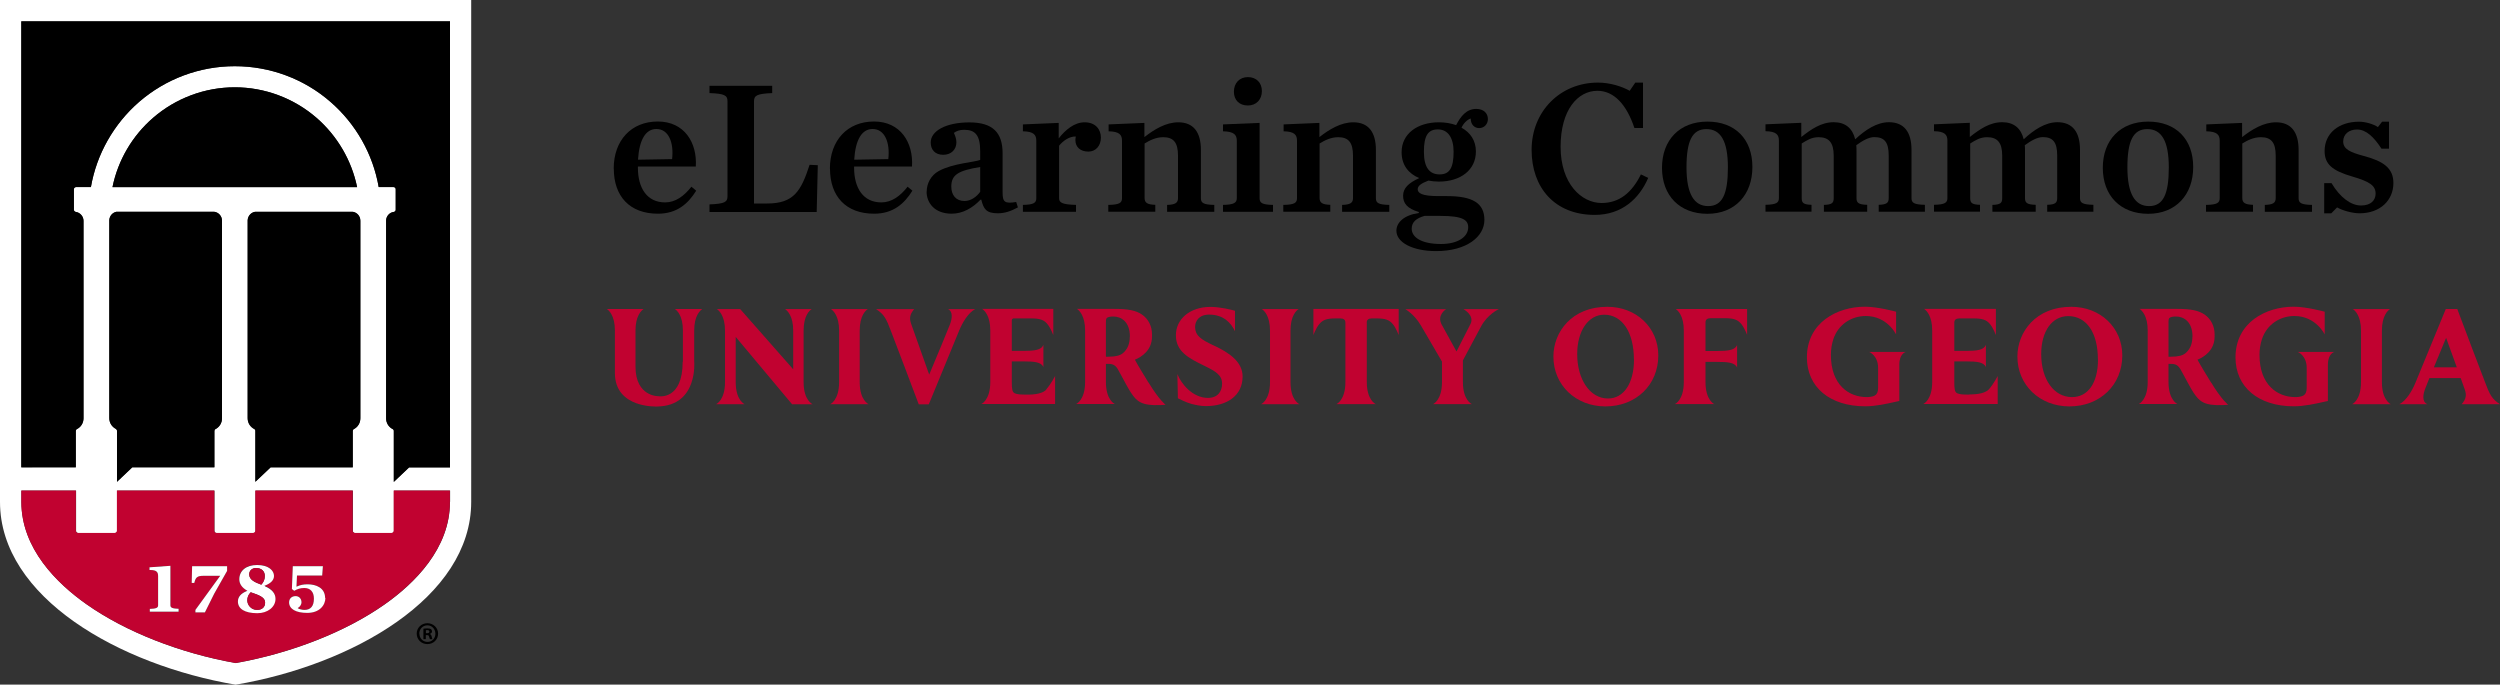 <?xml version="1.0" encoding="UTF-8"?><svg id="Layer_1" xmlns="http://www.w3.org/2000/svg" width="250" height="68.46" viewBox="0 0 250 68.46"><rect x="0" y="0" width="250" height="68.46" fill="#333333" stroke="none"/><defs><style>.cls-1{fill:#c10230;}.cls-2{fill:#fff;}</style></defs><path class="cls-2" d="M0,0v50.19c0,9.57,11.97,16.31,23.56,18.28,11.59-1.96,23.56-8.7,23.56-18.28V0H0ZM45,50.19c0,4.67-3.55,8.16-6.53,10.25-3.89,2.74-9.3,4.87-14.9,5.87-5.6-1-11.01-3.13-14.9-5.87-2.98-2.1-6.53-5.58-6.53-10.25v-1.13h5.47v4.03c0,.11.09.21.21.21h3.68c.11,0,.21-.09.21-.21v-4.03h9.74v4.03c0,.11.09.21.21.21h3.68c.12,0,.21-.09.21-.21v-4.03h9.74v4.03c0,.11.09.21.21.21h3.68c.12,0,.21-.09.21-.21v-4.03h5.62v1.13ZM25.42,42.91c-.41-.21-.66-.62-.66-1.08v-19.79c.02-.44.35-.8.77-.85h9.72c.45.06.78.44.78.89v19.75c0,.46-.25.87-.65,1.08-.07.03-.11.11-.11.18v3.64h-8.21l-1.53,1.45v-5.1c0-.08-.05-.15-.11-.19ZM11.25,18.71c.54-2.67,1.98-5.13,4.05-6.92,2.27-1.97,5.18-3.06,8.18-3.06s5.91,1.09,8.18,3.06c2.07,1.8,3.5,4.25,4.05,6.92H11.25ZM11.7,21.19h9.72c.45.06.78.44.78.89v19.75c0,.46-.25.87-.65,1.08-.07.03-.11.11-.11.18v3.64h-8.21l-1.53,1.45v-5.1c0-.08-.05-.15-.11-.19-.41-.21-.66-.62-.66-1.08v-19.79c.02-.44.35-.8.77-.85ZM45,46.74h-4.09s-1.53,1.45-1.53,1.45v-5.1c0-.08-.04-.15-.11-.18-.41-.21-.66-.62-.66-1.08v-19.79c.02-.44.35-.8.78-.85.1-.02.18-.1.18-.21v-2.06c0-.12-.09-.21-.21-.21h-1.49c-.57-3.29-2.28-6.32-4.82-8.52-2.65-2.31-6.05-3.57-9.57-3.57s-6.91,1.27-9.57,3.57c-2.53,2.2-4.25,5.22-4.82,8.52h-1.49c-.11,0-.21.09-.21.21v2.06c0,.1.08.19.18.21.44.06.78.45.78.89v19.75c0,.46-.25.87-.66,1.08-.07.03-.11.11-.11.18v3.64H2.13V2.13h42.87v44.61Z"/><path d="M35.72,18.71H11.25c.54-2.67,1.98-5.13,4.05-6.92,2.27-1.97,5.18-3.06,8.18-3.06s5.91,1.09,8.18,3.06c2.07,1.8,3.5,4.25,4.05,6.92Z"/><path d="M22.2,22.08v19.75c0,.46-.25.87-.65,1.08-.07.03-.11.11-.11.18v3.64h-8.21l-1.53,1.45v-5.1c0-.08-.05-.15-.11-.19-.41-.21-.66-.62-.66-1.08v-19.79c.02-.44.35-.8.77-.85h9.72c.45.06.78.44.78.89Z"/><path d="M36.04,22.08v19.75c0,.46-.25.87-.65,1.08-.07.03-.11.11-.11.18v3.64h-8.21l-1.53,1.45v-5.1c0-.08-.05-.15-.11-.19-.41-.21-.66-.62-.66-1.08v-19.79c.02-.44.35-.8.77-.85h9.72c.45.06.78.44.78.89Z"/><path class="cls-1" d="M39.37,49.05v4.03c0,.11-.09.21-.21.21h-3.68c-.12,0-.21-.09-.21-.21v-4.03h-9.74v4.03c0,.11-.09.21-.21.21h-3.68c-.12,0-.21-.09-.21-.21v-4.03h-9.74v4.03c0,.11-.09.21-.21.21h-3.68c-.12,0-.21-.09-.21-.21v-4.03H2.13v1.13c0,4.67,3.55,8.16,6.53,10.25,3.89,2.74,9.31,4.87,14.9,5.87,5.6-1,11.01-3.13,14.9-5.87,2.98-2.1,6.53-5.58,6.53-10.25v-1.13h-5.62ZM17.86,61.17h-2.88v-.28c.56-.02.83-.08.83-.35v-2.92c0-.22-.04-.35-.14-.45-.12-.12-.33-.17-.67-.17h-.05v-.27l2.09-.15v3.95c0,.27.27.33.83.35v.28ZM22.71,57.09l-1.29,2.28-.93,1.87h-.95v-.25l2.45-3.37.03-.04h-1.65c-.66,0-.81.16-.94.71h-.26l.04-1.67h3.5v.48ZM25.72,61.3c-1.23,0-1.94-.42-1.94-1.17,0-.46.3-.81.9-1.05l.05-.02-.05-.03c-.51-.29-.76-.67-.76-1.12,0-.87.7-1.43,1.78-1.43,1.16,0,1.69.57,1.69,1.09,0,.42-.31.74-.91.97l-.06.02.06.02c.71.31,1.05.72,1.05,1.26,0,.82-.78,1.43-1.82,1.43ZM30.72,61.28c-1.13,0-1.81-.39-1.81-1.05,0-.38.26-.63.65-.63s.59.31.59.61c0,.25-.17.47-.34.56l-.04.02.03.03c.1.08.42.16.64.16.63,0,.95-.38.95-1.13,0-.67-.35-1.06-.96-1.06-.41,0-.68.1-1.01.28l-.23-.18.09-2.28h3.01l-.07.93h-2.52l-.05,1.07v.05s.04-.02.04-.02c.34-.16.66-.22,1.08-.22.84,0,1.74.36,1.74,1.36,0,.73-.57,1.51-1.82,1.51Z"/><path d="M45,2.13v44.61h-4.09s-1.53,1.45-1.53,1.45v-5.1c0-.08-.04-.15-.11-.18-.41-.21-.66-.62-.66-1.08v-19.79c.02-.44.35-.8.78-.85.1-.02.18-.1.18-.21v-2.06c0-.12-.09-.21-.21-.21h-1.49c-.57-3.29-2.28-6.32-4.82-8.52-2.65-2.31-6.05-3.57-9.57-3.57s-6.91,1.27-9.57,3.57c-2.53,2.2-4.25,5.22-4.82,8.52h-1.49c-.11,0-.21.09-.21.21v2.06c0,.1.08.19.18.21.44.06.78.45.78.89v19.75c0,.46-.25.87-.66,1.08-.07.03-.11.11-.11.18v3.64H2.13V2.13h42.87Z"/><path class="cls-2" d="M17.86,60.89v.28h-2.88v-.28c.56-.02.83-.08.83-.35v-2.92c0-.22-.04-.35-.14-.45-.12-.12-.33-.17-.67-.17h-.05v-.27l2.09-.15v3.95c0,.27.27.33.83.35Z"/><path class="cls-2" d="M22.71,56.61v.48l-1.29,2.28-.93,1.87h-.95v-.25l2.45-3.37.03-.04h-1.65c-.66,0-.81.16-.94.71h-.26l.04-1.67h3.5Z"/><path class="cls-2" d="M26.49,58.6l-.06-.02.06-.02c.6-.23.91-.55.91-.97,0-.53-.53-1.09-1.69-1.09-1.08,0-1.78.56-1.78,1.43,0,.45.26.83.76,1.12l.05.03-.05.02c-.6.24-.9.59-.9,1.05,0,.74.7,1.17,1.94,1.17,1.04,0,1.82-.62,1.82-1.43,0-.54-.34-.95-1.05-1.26ZM25.6,56.8c.54,0,.88.31.88.79,0,.34-.1.59-.34.87h-.01s-.02,0-.02,0c-.6-.22-1.19-.48-1.19-1.02,0-.42.34-.64.68-.64ZM25.71,60.99c-.6,0-.98-.5-.98-.95,0-.31.1-.56.32-.79v-.02s.03,0,.03,0c.07.03.16.06.25.09.87.29,1.18.54,1.18.95,0,.44-.31.72-.8.72Z"/><path class="cls-1" d="M26.48,57.59c0,.34-.1.59-.34.87h-.01s-.02,0-.02,0c-.6-.22-1.19-.48-1.19-1.02,0-.42.34-.64.68-.64.54,0,.88.31.88.79Z"/><path class="cls-1" d="M26.51,60.27c0,.44-.31.72-.8.72-.6,0-.98-.5-.98-.95,0-.31.1-.56.32-.79v-.02s.03,0,.03,0c.07.03.16.06.25.09.87.29,1.18.54,1.18.95Z"/><path class="cls-2" d="M32.54,59.78c0,.73-.57,1.51-1.82,1.51-1.13,0-1.81-.39-1.81-1.05,0-.38.26-.63.65-.63s.59.31.59.61c0,.25-.17.47-.34.56l-.04.02.03.03c.1.08.42.16.64.16.63,0,.95-.38.95-1.13,0-.67-.35-1.06-.96-1.06-.41,0-.68.1-1.01.28l-.23-.18.09-2.28h3.01l-.07.93h-2.52l-.05,1.07v.05s.04-.02.04-.02c.34-.16.66-.22,1.08-.22.84,0,1.74.36,1.74,1.36Z"/><path d="M43.81,63.36c0,.59-.46,1.05-1.07,1.05s-1.07-.46-1.07-1.05.48-1.04,1.07-1.04,1.07.46,1.07,1.04ZM41.94,63.36c0,.46.34.83.81.83s.79-.37.79-.82-.34-.84-.8-.84-.81.37-.81.83ZM42.58,63.91h-.24v-1.04c.1-.02.23-.03.4-.03.2,0,.29.03.36.08.06.04.1.13.1.23,0,.11-.09.2-.22.24h0c.1.05.16.13.19.27.03.16.05.22.08.26h-.26s-.05-.13-.08-.25c-.02-.11-.08-.16-.22-.16h-.11v.42ZM42.59,63.32h.11c.13,0,.24-.04.24-.15,0-.1-.07-.16-.22-.16-.06,0-.11,0-.13.01v.3Z"/><path d="M61.37,16.87c0-2.84,1.76-4.72,4.41-4.72s3.95,2.11,3.8,4.5h-5.79v.12c0,2.05.92,3.47,2.72,3.47,1.02,0,1.88-.61,2.63-1.57l.48.4c-.81,1.3-1.92,2.3-3.83,2.3-2.84,0-4.41-1.76-4.41-4.5ZM63.8,15.97l3.41-.06c.19-1.65-.35-3.01-1.57-3.01-1.05,0-1.71,1.02-1.84,3.07Z"/><path d="M70.95,20.44c1.51-.06,1.8-.23,1.8-.82v-9.49c0-.59-.29-.77-1.8-.82v-.73h6.27v.73c-1.51.06-1.82.23-1.82.82v10.22h1.32c2.66,0,3.39-1.25,4.24-3.87l.82.04-.11,4.68h-10.72v-.75Z"/><path d="M82.99,16.87c0-2.84,1.76-4.72,4.41-4.72s3.95,2.11,3.8,4.5h-5.79v.12c0,2.05.92,3.47,2.72,3.47,1.02,0,1.88-.61,2.63-1.57l.48.4c-.81,1.3-1.92,2.3-3.83,2.3-2.84,0-4.41-1.76-4.41-4.5ZM85.42,15.97l3.41-.06c.19-1.65-.35-3.01-1.57-3.01-1.05,0-1.71,1.02-1.84,3.07Z"/><path d="M92.67,19.15c0-.77.4-1.61,1.21-2.05,1.4-.77,3.6-.88,4.14-1.11v-.86c0-1.65-.52-2.15-1.61-2.15-.44,0-.77.12-1.02.31.13.29.25.59.25.94,0,.71-.5,1.25-1.32,1.25s-1.25-.52-1.25-1.23c0-1.15,1.51-2.01,3.87-2.01s3.32,1.04,3.32,3.09v3.93c0,.94.21,1.13,1.36.94l.17.54c-.71.38-1.3.59-2.01.59-1.17,0-1.42-.44-1.65-1.36h-.08c-.77.81-1.76,1.4-2.88,1.4-1.76,0-2.51-1.13-2.51-2.2ZM98.02,19.17v-2.47c-2.22.36-2.89.79-2.89,1.96,0,.84.46,1.44,1.32,1.44.65,0,1.23-.44,1.57-.92Z"/><path d="M102.29,20.49c1.09-.02,1.34-.21,1.34-.67v-5.75c0-.58-.25-.92-1.34-.94v-.69l3.58-.15v1.55c.67-.86,1.57-1.61,2.59-1.61,1.09,0,1.63.71,1.63,1.53s-.52,1.4-1.25,1.4c-.79,0-1.3-.44-1.3-1.15,0-.1.02-.25.04-.36-.67-.02-1.3.46-1.67.92v5.25c0,.46.33.63,1.69.67v.69h-5.31v-.69Z"/><path d="M110.86,20.49c1.09-.02,1.34-.21,1.34-.67v-5.75c0-.58-.25-.92-1.34-.94v-.69l3.58-.15v1.42c.98-.77,2.15-1.48,3.39-1.48,1.51,0,2.26.98,2.26,2.76v4.83c0,.46.23.65,1.34.67v.69h-4.72v-.69c.82-.02,1.09-.21,1.09-.67v-4.26c0-1.32-.46-1.84-1.48-1.84-.73,0-1.34.31-1.86.63v5.46c0,.46.27.65,1.07.67v.69h-4.7v-.69Z"/><path d="M122.3,20.49c1.09-.02,1.38-.21,1.38-.67v-5.75c0-.58-.27-.92-1.38-.94v-.69l3.66-.15v7.53c0,.46.23.65,1.34.67v.69h-5v-.69ZM123.39,9.17c0-.86.56-1.46,1.4-1.46s1.4.56,1.4,1.4-.56,1.44-1.4,1.44-1.4-.52-1.4-1.38Z"/><path d="M128.36,20.49c1.09-.02,1.34-.21,1.34-.67v-5.75c0-.58-.25-.92-1.34-.94v-.69l3.58-.15v1.42c.98-.77,2.15-1.48,3.39-1.48,1.51,0,2.26.98,2.26,2.76v4.83c0,.46.23.65,1.34.67v.69h-4.72v-.69c.82-.02,1.09-.21,1.09-.67v-4.26c0-1.32-.46-1.84-1.48-1.84-.73,0-1.34.31-1.86.63v5.46c0,.46.27.65,1.07.67v.69h-4.7v-.69Z"/><path d="M145.61,12.52c.44-.86,1.02-1.63,2.01-1.63.75,0,1.17.44,1.17,1.02,0,.48-.35.9-.88.9-.44,0-.84-.33-.84-.96-.38.13-.73.5-.92.92.88.48,1.44,1.28,1.44,2.38,0,1.86-1.55,3.01-3.7,3.01-.36,0-.71-.04-1.05-.1-.71.27-1.07.52-1.07.86,0,.38.38.69,2.07.69h.86c2.57,0,3.74.71,3.74,2.38s-1.76,3.12-4.83,3.12c-2.38,0-3.97-.88-3.97-2.03,0-.84.77-1.57,2.24-1.78v-.1c-1.19-.36-1.57-.88-1.57-1.63s.54-1.27,1.61-1.76c-1.05-.44-1.76-1.28-1.76-2.59,0-1.84,1.57-2.99,3.74-2.99.61,0,1.21.1,1.73.29ZM146.82,22.74c0-.73-.5-1.15-2.78-1.15h-1.59c-.81.23-1.28.61-1.28,1.28,0,.84.94,1.53,2.93,1.53,1.65,0,2.72-.69,2.72-1.67ZM145.36,15.18c0-1.42-.58-2.24-1.57-2.24s-1.4.63-1.4,2.24.59,2.26,1.57,2.26,1.4-.63,1.4-2.26Z"/><path d="M153.16,14.99c0-3.87,2.88-6.73,6.63-6.73,1.21,0,2.4.38,3.18.82l.56-.82h.77v4.54h-.86c-.77-2.32-2.03-3.72-3.7-3.72-1.96,0-3.68,1.9-3.68,5.6s2.09,5.62,4.1,5.62c1.78,0,3.03-1.04,3.93-2.86l.73.35c-.88,2.05-2.61,3.7-5.35,3.7-3.99,0-6.31-2.72-6.31-6.5Z"/><path d="M166.2,16.78c0-2.78,1.76-4.62,4.54-4.62s4.5,1.76,4.5,4.54-1.74,4.68-4.5,4.68-4.54-1.8-4.54-4.6ZM172.79,16.74c0-2.65-.73-3.83-2.15-3.83s-1.99,1.19-1.99,3.83.75,3.87,2.17,3.87,1.97-1.21,1.97-3.87Z"/><path d="M182.39,20.49c.82-.02.98-.21.98-.67v-4.26c0-1.32-.5-1.84-1.51-1.84-.71,0-1.17.31-1.69.63v5.46c0,.46.15.65.98.67v.69h-4.6v-.69c1.09-.02,1.34-.21,1.34-.67v-5.75c0-.58-.25-.92-1.34-.94v-.69l3.58-.15v1.42c.98-.77,1.99-1.48,3.24-1.48,1.17,0,1.88.61,2.15,1.71,1-.94,2.17-1.71,3.37-1.71,1.51,0,2.26.98,2.26,2.76v4.83c0,.46.23.65,1.34.67v.69h-4.62v-.69c.82-.02,1-.21,1-.67v-4.26c0-1.32-.42-1.84-1.44-1.84-.54,0-1.17.35-1.8.81.02.25.02.38.02.52v4.77c0,.46.19.65,1.07.67v.69h-4.33v-.69Z"/><path d="M199.24,20.49c.82-.02.98-.21.98-.67v-4.26c0-1.32-.5-1.84-1.51-1.84-.71,0-1.17.31-1.69.63v5.46c0,.46.15.65.98.67v.69h-4.6v-.69c1.09-.02,1.34-.21,1.34-.67v-5.75c0-.58-.25-.92-1.34-.94v-.69l3.58-.15v1.42c.98-.77,1.99-1.48,3.24-1.48,1.17,0,1.88.61,2.15,1.71,1-.94,2.17-1.71,3.37-1.71,1.51,0,2.26.98,2.26,2.76v4.83c0,.46.23.65,1.34.67v.69h-4.62v-.69c.82-.02,1-.21,1-.67v-4.26c0-1.32-.42-1.84-1.44-1.84-.54,0-1.17.35-1.8.81.02.25.02.38.02.52v4.77c0,.46.19.65,1.07.67v.69h-4.33v-.69Z"/><path d="M210.28,16.78c0-2.78,1.76-4.62,4.54-4.62s4.5,1.76,4.5,4.54-1.74,4.68-4.5,4.68-4.54-1.8-4.54-4.6ZM216.88,16.74c0-2.65-.73-3.83-2.15-3.83s-1.99,1.19-1.99,3.83.75,3.87,2.17,3.87,1.97-1.21,1.97-3.87Z"/><path d="M220.63,20.49c1.09-.02,1.34-.21,1.34-.67v-5.75c0-.58-.25-.92-1.34-.94v-.69l3.58-.15v1.42c.98-.77,2.15-1.48,3.39-1.48,1.51,0,2.26.98,2.26,2.76v4.83c0,.46.23.65,1.34.67v.69h-4.72v-.69c.82-.02,1.09-.21,1.09-.67v-4.26c0-1.32-.46-1.84-1.48-1.84-.73,0-1.34.31-1.86.63v5.46c0,.46.27.65,1.07.67v.69h-4.7v-.69Z"/><path d="M232.42,18.31h.73c.84,1.42,1.94,2.24,2.95,2.24s1.46-.54,1.46-1.19c0-.82-.63-1.21-2.34-1.71-1.99-.58-2.76-1.23-2.76-2.55,0-1.76,1.4-2.93,3.45-2.93.65,0,1.46.25,1.88.54l.42-.54h.69v2.7h-.75c-.75-1.15-1.53-1.92-2.45-1.92-.81,0-1.38.48-1.38,1.19,0,.79.71,1.09,2.07,1.46,1.97.52,2.95,1.23,2.95,2.7,0,1.71-1.3,3.03-3.39,3.03-.71,0-1.74-.29-2.24-.59l-.58.59h-.71v-3.03Z"/><path class="cls-1" d="M207.12,30.68h0c-3.53,0-5.38,2.51-5.38,4.98,0,2.84,2.23,4.98,5.2,4.98,3.06,0,5.29-2.14,5.29-5.1,0-2.77-2.19-4.86-5.09-4.86ZM209.8,35.95c0,2.37-1.02,3.76-2.6,3.76-1.78,0-3.08-1.73-3.08-4.3,0-2.32,1.11-3.8,2.7-3.8h0c1.81,0,2.97,1.62,2.97,4.34Z"/><path class="cls-1" d="M160.72,30.68h0c-3.53,0-5.38,2.51-5.38,4.98,0,2.84,2.23,4.98,5.2,4.98,3.06,0,5.29-2.14,5.29-5.1,0-2.77-2.19-4.86-5.09-4.86ZM163.4,35.95c0,2.37-1.02,3.9-2.6,3.9-1.78,0-3.08-1.87-3.08-4.44,0-2.32,1.11-3.94,2.7-3.94h0c1.81,0,2.97,1.76,2.97,4.48Z"/><path class="cls-1" d="M189.93,36.47v3.63s-.38.08-.38.08c-.89.2-2,.45-3.03.45-3.54,0-5.83-1.92-5.83-4.89,0-3.48,3.02-5.07,5.82-5.07,1.27,0,3.1.5,3.1.5v2.27s-.88-1.84-3.03-1.84c-1.44,0-2.75.84-3.24,2.3-.17.51-.25,1.06-.25,1.59,0,3.01,1.8,4.22,3.58,4.22.27,0,.63-.04.83-.17.21-.13.31-.38.31-.74v-2.01c0-1.24-.89-1.6-.89-1.6h3.66s-.65.16-.65,1.27Z"/><path class="cls-1" d="M232.79,36.47v3.63s-.38.08-.38.08c-.89.2-2,.45-3.03.45-3.54,0-5.83-1.92-5.83-4.89,0-3.48,3.02-5.07,5.82-5.07,1.27,0,3.1.5,3.1.5v2.27s-.88-1.84-3.03-1.84c-1.44,0-2.75.84-3.24,2.3-.17.51-.25,1.06-.25,1.59,0,3.01,1.8,4.22,3.58,4.22.27,0,.63-.04.83-.17.21-.13.31-.38.31-.74v-2.01c0-1.24-.89-1.6-.89-1.6h3.66s-.65.16-.65,1.27Z"/><path class="cls-1" d="M94.77,30.9c.57.24.44.99.21,1.58-.12.33-1.44,3.51-2.06,4.98-.23-.63-1.72-4.83-1.8-5.06-.19-.54-.17-.94.3-1.49h-3.82c.82.51,1.04.99,1.5,2.21.79,2.04,1.88,4.95,2.75,7.25l.02.06h1.01l3.03-7.36c.33-.82.93-1.81,1.61-2.16h-2.75Z"/><path class="cls-1" d="M104.64,38.95c-.48.55-1.76.51-1.95.51-.63,0-.97-.02-1.21-.13-.26-.11-.3-.44-.3-1.11v-2.08h1.17c1.06,0,1.78.06,1.99.57v-2.22c-.2.51-.89.6-1.99.6h-1.17v-3.06c0-.11.09-.19.19-.19h1.74c.87,0,1.29.14,1.64.58.35.44.58,1.09.58,1.09v-2.62h-7.11c.22.15.81.68.81,2.15v5.16c0,1.82-.89,2.2-.89,2.2h7.37v-2.8s-.4.79-.88,1.33Z"/><path class="cls-1" d="M196.94,39.46c-.63,0-.97-.02-1.21-.13-.26-.11-.3-.44-.3-1.11v-2.08h1.17c1.06,0,1.78.06,1.99.57v-2.22c-.2.51-.89.6-1.99.6h-1.17v-2.83q0-.42.52-.42h1.41c.87,0,1.29.14,1.65.58.35.44.58,1.09.58,1.09v-2.62s-7.18,0-7.18,0c.22.15.81.68.81,2.15v5.16c0,1.82-.89,2.2-.89,2.2h7.44s0-2.8,0-2.8c0,0-.4.79-.88,1.33s-1.76.51-1.95.51Z"/><path class="cls-1" d="M239.08,40.42s-.89-.38-.89-2.2v-5.16c0-1.47.58-2.01.81-2.15h-3.71c.22.15.81.68.81,2.15v5.16c0,1.82-.89,2.2-.89,2.2h3.88Z"/><path class="cls-1" d="M81.25,40.42s-.89-.38-.89-2.2v-5.16c0-1.47.58-2.01.81-2.15h-2.66c.22.15.81.68.81,2.15v3.87s-5.3-6.02-5.3-6.02h-2.33c.22.15.81.68.81,2.15v5.16c0,1.82-.89,2.2-.89,2.2h2.85s-.89-.38-.89-2.2v-4.53s5.64,6.74,5.64,6.74h2.05Z"/><path class="cls-1" d="M129.94,40.42s-.89-.38-.89-2.2v-5.16c0-1.47.58-2.01.81-2.15h-3.67c.22.15.81.68.81,2.15v5.16c0,1.82-.89,2.2-.89,2.2h3.84Z"/><path class="cls-1" d="M86.86,40.42s-.89-.38-.89-2.2v-5.16c0-1.47.58-2.01.81-2.15h-3.68c.22.15.81.68.81,2.15v5.16c0,1.82-.89,2.2-.89,2.2h3.85Z"/><path class="cls-1" d="M250,40.42c-.82-.51-1.04-.99-1.5-2.21-.79-2.04-1.88-4.95-2.75-7.25l-.02-.06h-1.15l-3.03,7.36c-.33.82-.93,1.81-1.61,2.16h2.8c-.57-.24-.44-.99-.21-1.58.04-.11.2-.51.41-1.03h3.13c.22.6.38,1.05.4,1.12.19.54.17.94-.3,1.49h3.82ZM243.39,36.73c.58-1.39,1.22-2.95,1.22-2.95,0,0,.56,1.55,1.07,2.95h-2.29Z"/><path class="cls-1" d="M121.37,34.55c-1.36-.64-1.83-1.01-1.86-1.81-.02-.65.42-1.28,1.39-1.28,1.43,0,2.18.79,2.6,1.66v-2.04c-.24-.08-1.46-.39-2.45-.39-2.07,0-3.46,1.22-3.46,2.84s1.27,2.29,2.85,3.05c1.14.56,1.77.93,1.77,1.79,0,.8-.46,1.42-1.41,1.42-1.57,0-2.7-1.45-3.06-2.38l.05,2.42c.18.09.87.43,1.35.56.43.11.94.22,1.45.22,2.08,0,3.67-1.02,3.67-2.96,0-1.45-1.3-2.37-2.9-3.11Z"/><path class="cls-1" d="M171.44,40.42s-.89-.38-.89-2.2v-2.03h1.17c1.06,0,1.78.06,1.99.57v-2.26c-.2.51-.89.6-1.99.6h-1.17v-2.86q0-.42.52-.42h1.41c.87,0,1.29.14,1.65.58.35.44.58,1.09.58,1.09v-2.59s-7.14,0-7.14,0c.22.15.81.68.81,2.15v5.16c0,1.82-.89,2.2-.89,2.2h3.95Z"/><path class="cls-1" d="M136.67,32.26q0-.42.52-.42h.45c.87,0,1.29.14,1.65.58.35.44.58,1.09.58,1.09v-2.62s-8.53,0-8.53,0v2.62s.23-.66.58-1.09c.35-.44.78-.58,1.65-.58h.45q.52,0,.52.42v5.95c0,1.82-.89,2.2-.89,2.2h3.92s-.89-.38-.89-2.2v-5.95Z"/><path class="cls-1" d="M68.29,36.16v-3.11c0-1.47-.58-2.01-.81-2.15h2.75c-.22.15-.81.68-.81,2.15v3.06s.43,4.46-3.68,4.54c0,0-4.25.23-4.25-3.35v-4.25c0-1.47-.58-2.01-.81-2.15h3.68c-.22.15-.81.68-.81,2.15v3.61c0,3.03,2.3,2.96,2.3,2.96,0,0,2.42.45,2.42-3.46Z"/><path class="cls-1" d="M146.35,30.92s1.11.59.71,1.46l-1.41,2.77-1.48-2.69c-.52-.96.44-1.54.44-1.54h-4.08s.87.46,1.55,1.61l2.12,3.63v2.05c0,1.82-.89,2.2-.89,2.2h3.87s-.89-.38-.89-2.2v-2.17l1.78-3.33c.67-1.3,1.82-1.8,1.82-1.8h-3.51Z"/><path class="cls-1" d="M112.98,33.65c0,.73-.22,1.26-.68,1.66h0c-.28.24-.75.36-1.43.36h-.28v-3.42c0-.27.03-.4.1-.46.11-.09.33-.14.64-.14.8,0,1.66.53,1.66,2.01ZM114.86,38.28c-.42-.69-1.06-1.72-1.37-2.31.68-.28,1.71-.94,1.71-2.32h0c0-.07,0-.14,0-.21,0-.83-.36-1.54-1.01-1.99-.6-.4-1.34-.56-2.73-.56h-3.76c.22.15.81.68.81,2.15v5.16c0,1.82-.89,2.2-.89,2.2h3.86s-.89-.38-.89-2.2v-1.81h.29c.43,0,.68.15.92.56.15.26.29.52.42.77.27.5.62,1.16.87,1.54.6.91,1.08,1.31,2.92,1.25,0,0,.31-.01.55-.03,0,0-.63-.46-1.7-2.22Z"/><path class="cls-1" d="M219.24,33.65c0,.73-.22,1.26-.68,1.66h0c-.28.24-.75.36-1.43.36h-.28v-3.42c0-.27.03-.4.1-.46.11-.09.33-.14.64-.14.8,0,1.66.53,1.66,2.01ZM221.12,38.28c-.42-.69-1.06-1.72-1.37-2.31.68-.28,1.71-.94,1.71-2.32h0c0-.07,0-.14,0-.21,0-.83-.36-1.54-1.01-1.99-.6-.4-1.34-.56-2.73-.56h-3.76c.22.15.81.68.81,2.15v5.16c0,1.82-.89,2.2-.89,2.2h3.86s-.89-.38-.89-2.2v-1.81h.29c.43,0,.68.15.92.56.15.26.29.52.42.77.27.5.62,1.16.87,1.54.6.91,1.08,1.31,2.92,1.25,0,0,.31-.01.55-.03,0,0-.63-.46-1.7-2.22Z"/></svg>